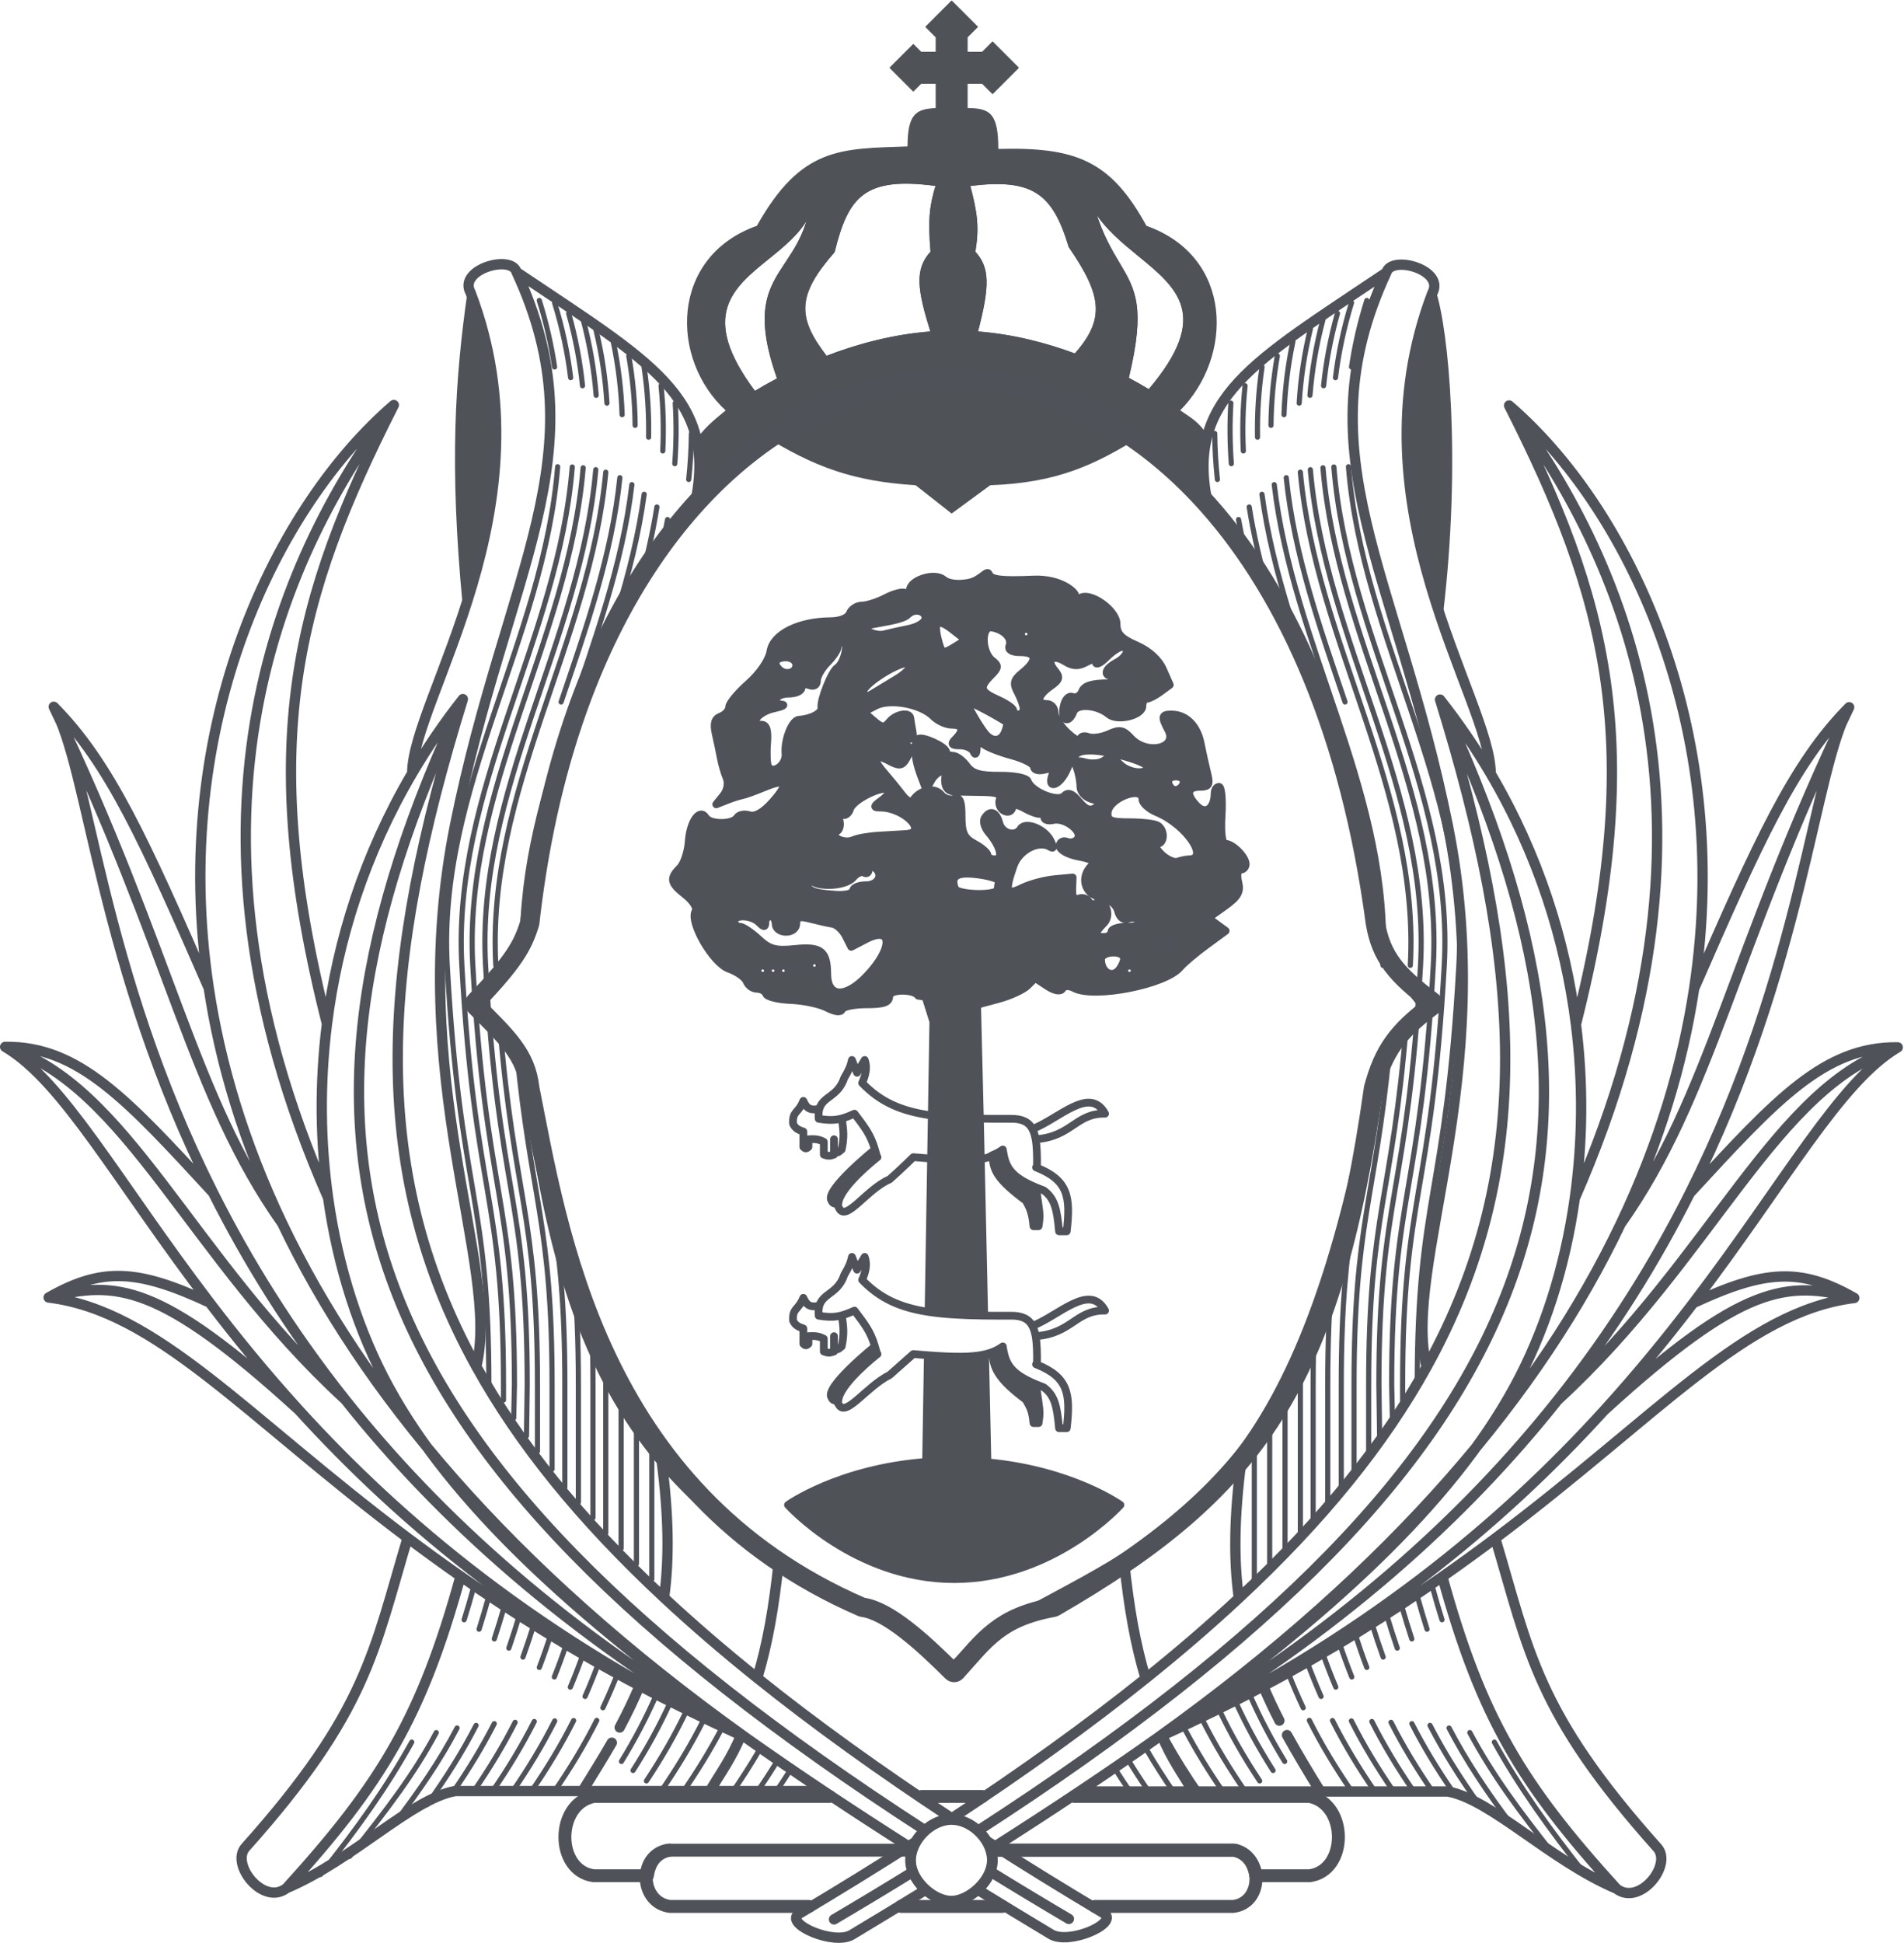 <svg width="1476" height="1506" viewBox="0 0 1476 1506" fill="none" xmlns="http://www.w3.org/2000/svg">
<path d="M643 1392.52H460.215C430.483 1398.47 430.483 1450.01 460.215 1453.97H501.843C503.578 1442.87 509.129 1436.01 519.227 1434.15M769.444 1434.15L957.454 1434.15C966.972 1436.62 971.743 1443.76 973.614 1453.97H1015.24C1044.97 1450.01 1044.97 1398.47 1015.24 1392.52H833M761.5 1392.52H714.5" stroke="#4F5259" stroke-width="10" stroke-linecap="round" stroke-linejoin="round"/>
<path d="M627.001 1477.76H519.389C495.996 1474.95 494.314 1438.37 517.706 1434.15H705.32M698.501 1477.76H777.001M771.428 1434.15H956.069C979.464 1438.37 979.464 1474.95 956.069 1477.76H848.828" stroke="#4F5259" stroke-width="10" stroke-linecap="round" stroke-linejoin="round"/>
<path fill-rule="evenodd" clip-rule="evenodd" d="M769.445 72.36L789.268 52.538L769.445 32.716L761.516 40.645H749.623V28.751L757.552 20.822L737.73 1L717.907 20.822L725.836 28.751V40.645H713.943L707.996 34.698L690.156 52.538L707.996 70.378L713.943 64.431H725.836V84.254C710.463 84.935 704.032 88.218 704.032 113.987C651.741 115.851 621.551 113.98 587.08 175.436C519.685 199.223 519.685 278.512 563.293 318.157C551.771 327.567 545.832 332.815 539.507 341.943C540.735 357.72 541.957 366.355 539.507 383.57L591.045 336.478C631.703 361.858 661.88 372.618 709.978 375.641L737.73 397.446L767.463 375.641C818.831 373.771 848.131 360.468 885.4 336.934L933.971 379.606C930.811 358.126 932.886 349.967 935.953 337.979C928.199 326.4 923.008 324.463 914.148 318.157C955.775 276.53 955.775 199.223 888.379 175.436C860.593 124.609 833.707 114.339 773.41 115.969C773.41 88.218 767.463 84.254 749.623 84.254V64.431H761.516L769.445 72.36ZM585.098 303.632C590.254 300.517 596.234 297.091 602.938 293.552C584.395 241.117 595.943 223.72 609.197 203.754C615.777 193.839 622.779 183.292 626.725 167.507C619.973 180.703 607.687 190.632 595.593 200.406C567.719 222.934 540.861 244.641 585.098 303.632ZM874.504 293.127C880.481 296.317 885.879 299.423 890.63 302.299C939.622 244.686 913.041 222.934 882.822 198.204C870.413 188.049 857.39 177.392 848.735 163.543C854.597 182.434 861.53 194.046 867.494 204.034C879.677 224.44 887.812 238.067 874.504 293.127ZM646.547 195.258C617.166 228.622 617.282 246.293 640.601 276.384C664.244 267.264 691.979 259.642 721.872 257.387C711.431 224.006 709.463 208.682 721.872 195.258C719.733 169.916 721.114 159.358 725.836 143.721C669.564 135.961 657.092 152.63 646.547 195.258ZM828.912 191.294C854.939 229.027 857.325 247.559 833.374 274.548C811.094 266.253 785.325 259.489 757.53 257.387C767.101 221.037 766.693 207.409 755.57 195.258C758.961 175.248 756.823 163.934 751.605 143.721C800.221 137.631 816.335 149.143 828.912 191.294Z" fill="#4F5257"/>
<path d="M363.088 224.992C353.177 293.552 348.83 360.741 359.124 468.806C382.965 377.644 394.843 326.262 363.088 224.992Z" fill="#4F5257"/>
<path d="M1112.37 224.992C1122.66 255.446 1132.19 357.801 1118.32 474.753C1089.86 378.89 1076.32 324.988 1112.37 224.992Z" fill="#4F5257"/>
<path fill-rule="evenodd" clip-rule="evenodd" d="M602.938 293.552C596.234 297.091 590.254 300.517 585.098 303.632C540.861 244.641 567.719 222.934 595.593 200.406C607.687 190.632 619.973 180.703 626.725 167.507C622.779 183.292 615.777 193.839 609.197 203.754C595.943 223.72 584.395 241.117 602.938 293.552ZM882.822 198.204C870.413 188.049 857.39 177.392 848.735 163.543C854.597 182.434 861.53 194.046 867.494 204.034C879.677 224.44 887.812 238.067 874.504 293.127C880.481 296.317 885.879 299.423 890.63 302.299C939.622 244.686 913.041 222.934 882.822 198.204ZM640.601 276.384C617.282 246.293 617.166 228.622 646.547 195.258C657.092 152.63 669.564 135.961 725.836 143.721C721.114 159.358 719.733 169.916 721.872 195.258C709.463 208.682 711.431 224.006 721.872 257.387C691.979 259.642 664.244 267.264 640.601 276.384ZM833.374 274.548C857.325 247.559 854.939 229.027 828.912 191.294C816.335 149.143 800.221 137.631 751.605 143.721C756.823 163.934 758.961 175.248 755.57 195.258C766.693 207.409 767.101 221.037 757.53 257.387C785.325 259.489 811.094 266.253 833.374 274.548Z" stroke="#4F5259" stroke-linecap="round" stroke-linejoin="round"/>
<path fill-rule="evenodd" clip-rule="evenodd" d="M769.445 72.36L789.268 52.538L769.445 32.716L761.516 40.645H749.623V28.751L757.552 20.822L737.73 1L717.907 20.822L725.836 28.751V40.645H713.943L707.996 34.698L690.156 52.538L707.996 70.378L713.943 64.431H725.836V84.254C710.463 84.935 704.032 88.218 704.032 113.987C651.741 115.851 621.551 113.98 587.08 175.436C519.685 199.223 519.685 278.512 563.293 318.157C551.771 327.567 545.832 332.815 539.507 341.943C540.735 357.72 541.957 366.355 539.507 383.57L591.045 336.478C631.703 361.858 661.88 372.618 709.978 375.641L737.73 397.446L767.463 375.641C818.831 373.771 848.131 360.468 885.4 336.934L933.971 379.606C930.811 358.126 932.886 349.967 935.953 337.979C928.199 326.4 923.008 324.463 914.148 318.157C955.775 276.53 955.775 199.223 888.379 175.436C860.593 124.609 833.707 114.339 773.41 115.969C773.41 88.218 767.463 84.254 749.623 84.254V64.431H761.516L769.445 72.36ZM585.098 303.632C590.254 300.517 596.234 297.091 602.938 293.552C584.395 241.117 595.943 223.72 609.197 203.754C615.777 193.839 622.779 183.292 626.725 167.507C619.973 180.703 607.687 190.632 595.593 200.406C567.719 222.934 540.861 244.641 585.098 303.632ZM874.504 293.127C880.481 296.317 885.879 299.423 890.63 302.299C939.622 244.686 913.041 222.934 882.822 198.204C870.413 188.049 857.39 177.392 848.735 163.543C854.597 182.434 861.53 194.046 867.494 204.034C879.677 224.44 887.812 238.067 874.504 293.127ZM646.547 195.258C617.166 228.622 617.282 246.293 640.601 276.384C664.244 267.264 691.979 259.642 721.872 257.387C711.431 224.006 709.463 208.682 721.872 195.258C719.733 169.916 721.114 159.358 725.836 143.721C669.564 135.961 657.092 152.63 646.547 195.258ZM828.912 191.294C854.939 229.027 857.325 247.559 833.374 274.548C811.094 266.253 785.325 259.489 757.53 257.387C767.101 221.037 766.693 207.409 755.57 195.258C758.961 175.248 756.823 163.934 751.605 143.721C800.221 137.631 816.335 149.143 828.912 191.294Z" stroke="#4F5259" stroke-linecap="round" stroke-linejoin="round"/>
<path d="M363.088 224.992C353.177 293.552 348.83 360.741 359.124 468.806C382.965 377.644 394.843 326.262 363.088 224.992Z" stroke="#4F5259" stroke-linecap="round" stroke-linejoin="round"/>
<path d="M1112.37 224.992C1122.66 255.446 1132.19 357.801 1118.32 474.753C1089.86 378.89 1076.32 324.988 1112.37 224.992Z" stroke="#4F5259" stroke-linecap="round" stroke-linejoin="round"/>
<path d="M739.711 1224.04C817.018 1224.04 868.556 1166.55 868.556 1166.55C868.556 1166.55 830.946 1139.53 765.48 1133.53L763.642 1049.76C753.261 1052.23 739.484 1052.02 719.268 1050.51L717.906 1133.2C649.996 1138.43 610.866 1166.55 610.866 1166.55C610.866 1166.55 662.404 1224.04 739.711 1224.04Z" fill="#4F5257"/>
<path fill-rule="evenodd" clip-rule="evenodd" d="M719.821 1016.94C731.938 1018.8 746.062 1019.58 762.985 1019.81L760.314 898.06L759.636 867.123L757.46 778.817L774.08 774.33C783.221 771.863 793.334 767.203 796.555 763.975L802.41 758.106L811.761 764.248C817.548 768.049 822.047 768.873 823.566 766.41C825.06 763.986 828.665 763.818 832.784 765.979C848.227 774.084 903.573 763.203 914.678 749.878C917.405 746.607 926.5 738.892 934.89 732.734L950.144 721.539L943.358 716.564L936.571 711.59L949.436 702.407C959.652 695.115 961.81 691.259 959.913 683.684C958.568 678.314 959.308 674.144 961.605 674.144C963.849 674.144 965.685 672.208 965.685 669.843C965.685 664.291 955.5 654.074 949.964 654.074C947.285 654.074 946.179 645.814 947.006 631.997C947.734 619.855 946.828 609.92 944.994 609.92C943.16 609.92 941.631 612.178 941.598 614.938C941.454 626.714 934.731 631.646 928.008 624.907C919.194 616.072 920.045 609.92 930.08 609.92C937.187 609.92 938.107 608.258 935.893 599.417C934.447 593.64 932.146 583.254 930.78 576.337C928.075 562.636 919.616 554.053 908.624 553.852C900.537 553.705 900.104 555.434 905.631 565.787C913.352 580.248 888.907 585.605 876.57 572.155C870.695 565.75 867.915 565.239 859.599 569.037C854.13 571.535 846.93 572.531 843.601 571.25C840.271 569.97 837.547 570.835 837.547 573.173C837.547 575.512 833.042 573.24 827.536 568.125C822.03 563.01 817.525 555.871 817.525 552.261C817.525 548.651 814.822 545.697 811.518 545.697C802.856 545.697 804.134 539.091 814.158 532.053C821.448 526.935 821.986 524.995 817.592 519.687C810.56 511.194 815.976 506.67 825.808 512.825C831.556 516.423 835.897 516.618 841.643 513.535C847.041 510.639 849.56 510.61 849.56 513.444C849.56 515.729 853.163 513.986 857.568 509.571C861.973 505.156 867.379 501.543 869.581 501.543C876.467 501.543 873.958 509.089 865.577 513.585C854.224 519.675 855.59 526.277 867.579 523.261C873.747 521.709 877.59 522.45 877.59 525.192C877.59 527.793 870.055 529.641 859.445 529.641C846.712 529.641 840.586 531.506 838.906 535.892C837.59 539.331 834.228 541.265 831.436 540.191C828.429 539.034 825.6 542.214 824.499 547.988C822.476 558.595 828.356 561.482 832.094 551.717C834.632 545.087 850.568 546.235 859.535 553.695C866.315 559.335 885.599 554.581 885.599 547.268C885.599 544.196 887.056 541.683 888.838 541.683C890.619 541.683 895.397 539.249 899.455 536.275L906.833 530.867L901.53 518.858C898.204 511.326 890.515 504.369 880.902 500.194C869.049 495.047 865.577 491.286 865.577 483.595C865.577 473.176 845.239 458.645 837.429 463.483C835.291 464.808 833.542 463.986 833.542 461.657C833.542 458.921 822.083 448.321 801.157 449.226C776.368 450.299 768.275 449.332 766.655 445.101C765.147 441.161 760.637 449.906 750.945 451.729C742.384 453.339 735.098 452.412 731.269 449.226C724.429 443.536 705.403 449.651 705.403 457.54C705.403 459.926 703.789 460.877 701.816 459.655C699.843 458.432 693.085 460.121 686.8 463.407C680.514 466.693 672.161 469.393 668.238 469.407C664.314 469.42 660.067 472.141 658.799 475.452C657.435 479.016 651.358 481.498 643.909 481.534C619.361 481.652 599.491 491.516 597.286 504.678C596.094 511.793 589.207 521.999 580.268 529.895C572.009 537.191 565.251 545.344 565.251 548.013C565.251 550.682 562.343 553.985 558.788 555.352C554.062 557.17 553 560.794 554.838 568.827C556.22 574.871 558.015 583.428 558.827 587.844C559.639 592.259 561.618 599.056 563.225 602.947C564.933 607.083 563.881 612.816 560.694 616.744L555.241 623.465L563.249 620.319C567.654 618.589 573.06 616.853 575.262 616.463C577.465 616.073 585.181 613.295 592.409 610.29C610.086 602.941 612.23 606.692 598.916 621.672C591.692 629.798 585.46 633.331 580.902 631.881C577.07 630.661 572.775 631.544 571.359 633.841C568.011 639.271 550.465 639.248 547.112 633.809C542.475 626.289 534.932 636.846 533.894 652.309C533.351 660.389 530.273 669.64 527.055 672.866C518.929 681.011 519.654 684.381 531.55 693.761C537.241 698.248 540.686 703.883 539.206 706.283C534.125 714.524 552.719 746.631 565.072 750.948C571.425 753.168 577.611 757.567 578.82 760.725C580.029 763.882 583.627 766.465 586.816 766.465C590.005 766.465 593.215 768.267 593.949 770.47C594.683 772.672 603.335 774.79 613.176 775.176C623.017 775.562 635.63 778.253 641.206 781.157C647.381 784.372 651.867 784.886 652.68 782.471C653.414 780.291 661.973 778.507 671.7 778.507C685.281 778.507 689.386 777.009 689.386 772.051C689.386 766.764 708.591 766.557 711.808 771.809L717.119 772.624L717.907 774.069L723.527 791.909L722.328 864.672L721.778 898.06L719.821 1016.94ZM671.327 728.015C692.207 717.156 692.511 735.16 671.813 756.775C655.145 774.181 641.382 773.272 641.273 754.758C641.169 737.276 636.261 733.5 616.343 735.58C601.265 737.155 596.519 735.87 587.928 727.885C582.255 722.612 575.733 718.298 573.435 718.298C571.136 718.298 569.256 716.492 569.256 714.284C569.256 708.694 582.658 709.254 588.477 715.087C592.214 718.833 593.282 718.833 593.282 715.087C593.282 712.438 595.084 710.27 597.286 710.27C599.489 710.27 601.291 712.98 601.291 716.291C601.291 719.636 604.85 722.312 609.299 722.312C613.988 722.312 617.308 719.636 617.308 715.856C617.308 710.796 619.689 710.018 628.32 712.259C634.376 713.832 642.035 715.544 645.338 716.063C648.642 716.582 653.269 720.822 655.62 725.484L659.896 733.96L671.327 728.015ZM853.564 743.586C853.564 738.039 867.815 736.27 870.992 741.423C872.028 743.103 870.63 747.556 867.886 751.318C862.495 758.708 853.564 753.887 853.564 743.586ZM591.28 750.41C592.381 750.41 593.282 751.313 593.282 752.417C593.282 753.521 592.381 754.424 591.28 754.424C590.178 754.424 589.278 753.521 589.278 752.417C589.278 751.313 590.178 750.41 591.28 750.41ZM599.288 750.41C600.39 750.41 601.291 751.313 601.291 752.417C601.291 753.521 600.39 754.424 599.288 754.424C598.187 754.424 597.286 753.521 597.286 752.417C597.286 751.313 598.187 750.41 599.288 750.41ZM607.297 750.41C608.398 750.41 609.299 751.313 609.299 752.417C609.299 753.521 608.398 754.424 607.297 754.424C606.196 754.424 605.295 753.521 605.295 752.417C605.295 751.313 606.196 750.41 607.297 750.41ZM619.102 748.878C622.52 750.193 625.317 751.979 625.317 752.846C625.317 756.097 617.686 754.27 615.334 750.456C613.931 748.181 615.539 747.508 619.102 748.878ZM875.588 750.41C876.689 750.41 877.59 751.313 877.59 752.417C877.59 753.521 876.689 754.424 875.588 754.424C874.487 754.424 873.586 753.521 873.586 752.417C873.586 751.313 874.487 750.41 875.588 750.41ZM631.323 746.396C632.424 746.396 633.325 747.299 633.325 748.403C633.325 749.507 632.424 750.41 631.323 750.41C630.222 750.41 629.321 749.507 629.321 748.403C629.321 747.299 630.222 746.396 631.323 746.396ZM900.615 726.608C905.57 726.453 909.625 728.132 909.625 730.34C909.625 732.548 909.174 734.227 908.624 734.072C908.073 733.917 904.019 732.237 899.614 730.34L891.605 726.89L900.615 726.608ZM873.822 718.298C867.085 718.298 861.573 720.104 861.573 722.312C861.573 724.52 858.869 726.326 855.565 726.326C847.927 726.326 847.965 723.336 855.704 715.579C862.075 709.192 856.559 695.899 849.382 700.345C847.581 701.46 845.025 700.616 843.701 698.469C842.377 696.322 838.948 695.467 836.08 696.57C832.685 697.876 830.984 695.368 831.203 689.378L831.54 680.18L817.524 681.494C809.816 682.217 798.554 685.236 792.497 688.204C779.845 694.403 778.678 691.442 785.753 671.098C790.023 658.821 805.242 650.953 814.104 656.443C817.015 658.246 816.997 656.572 814.047 651.046C809.326 642.205 794.788 636.694 791.264 642.41C787.218 648.973 776.776 646.215 774.637 638.019C772.343 629.225 767.421 627.59 763.31 634.258C761.863 636.605 763.285 641.572 766.47 645.296C775.711 656.103 778.057 666.117 771.349 666.117C768.115 666.117 765.469 664.616 765.469 662.781C765.469 660.946 760.964 657.028 755.458 654.075C747.381 649.742 745.447 645.65 745.447 632.897C745.447 620.855 744.086 617.614 739.733 619.288C736.59 620.497 731.954 618.991 729.429 615.942C724.679 610.204 713.711 612.138 708.331 619.663C706.308 622.492 703.16 621.214 699.16 615.942C695.809 611.527 689.403 603.682 684.924 598.51C675.194 587.275 677.304 583.369 689.552 589.94C696.595 593.718 699.118 593.579 701.847 589.262C706.437 582.001 706.273 577.809 701.399 577.809C699.197 577.809 697.395 576.06 697.395 573.921C697.395 571.783 699.959 571.019 703.092 572.225C706.975 573.718 708.348 572.079 707.403 567.081C706.64 563.047 705.878 558.392 705.71 556.736C705.189 551.618 694.627 553.416 689.609 559.477C685.5 564.44 683.784 564.318 677.106 558.586L669.365 551.942L678.642 547.07C689.776 541.222 713.919 545.632 723.534 555.27C727.091 558.836 733.477 561.753 737.724 561.753C746.537 561.753 747.635 565.982 740.642 572.992C736.904 576.739 737.72 577.809 744.312 577.809C748.974 577.809 753.697 580.067 754.808 582.827C755.944 585.65 756.966 584.557 757.144 580.328C757.376 574.811 758.791 573.906 762.465 576.925C765.218 579.187 775.129 583.091 784.489 585.599C793.849 588.108 801.508 592.108 801.508 594.488C801.508 596.894 805.204 597.846 809.832 596.633C815.838 595.059 817.56 596.011 816.014 600.05C811.1 612.886 821.783 609.054 827.21 596.034C832.167 584.142 835.138 581.823 845.414 581.823C859.545 581.823 889.603 590.479 889.603 594.548C889.603 600.759 875.164 599.461 868.358 592.639C863.163 587.432 859.6 586.495 856.091 589.415C853.371 591.677 846.88 592.411 841.668 591.045C833.837 588.992 832.656 589.775 834.869 595.555C836.342 599.402 837.547 605.804 837.547 609.781C837.547 613.871 841.461 618.088 846.556 619.488C854.085 621.556 854.578 622.619 849.56 625.954C845.107 628.912 841.699 627.708 836.386 621.297C831.138 614.966 828.029 613.842 824.778 617.101C819.828 622.063 799.426 613.696 796.733 605.599C795.886 603.051 786.515 601.177 775.063 601.266C759.564 601.386 753.585 599.615 749.282 593.63C746.2 589.344 741.374 585.837 738.556 585.837C735.739 585.837 733.419 584.482 733.402 582.827C733.36 578.769 714.38 570.149 711.607 572.928C708.132 576.412 709.03 588.333 713.694 600.628L717.98 611.928L721.901 604.904C725.768 597.978 733.882 595.033 732.96 600.89C731.643 609.25 734.11 613.456 740.441 613.642C744.295 613.755 754.127 613.926 762.29 614.02C773.15 614.146 776.568 615.664 775.031 619.679C773.876 622.696 775.2 626.571 777.973 628.289C780.834 630.061 783.69 629.382 784.576 626.72C785.758 623.163 788.24 623.198 794.823 626.862C799.601 629.521 804.861 631.313 806.513 630.844C808.165 630.375 809.516 631.628 809.516 633.629C809.516 635.629 812.67 636.538 816.524 635.647C825.444 633.586 839.248 644.053 835.54 650.067C833.996 652.573 830.211 653.652 827.131 652.467C824.027 651.273 821.529 652.742 821.529 655.761C821.529 658.847 827.833 662.395 836.066 663.943C846.874 665.975 849.442 667.84 846.077 671.213C837.11 680.202 840.796 693.059 853.044 695.515C860.093 696.928 865.368 701.008 866.688 706.068C868.064 711.341 870.995 713.488 874.812 712.02C878.097 710.757 881.974 711.652 883.428 714.011C885.083 716.694 881.49 718.298 873.822 718.298ZM671.366 686.186C665.86 686.186 661.356 688.049 661.356 690.326C661.356 692.603 655.358 694.061 648.027 693.566C629.137 692.291 625.274 690.441 625.633 682.841C625.83 678.67 626.709 678.04 627.969 681.169C630.785 688.164 655.317 687.459 661.319 680.21C664.041 676.922 667.865 675.223 669.818 676.433C671.771 677.642 673.369 676.613 673.369 674.144C673.369 671.676 675.171 670.773 677.373 672.138C685.326 677.064 681.426 686.186 671.366 686.186ZM774.478 683.176C773.928 684.832 773.477 687.638 773.477 689.413C773.477 694.489 742.158 693.869 740.29 688.757C736.647 678.786 741.885 675.671 758.547 677.9C767.86 679.146 775.029 681.52 774.478 683.176ZM896.823 629.663C919.76 639.187 938.017 666.117 921.537 666.117C919.75 666.117 915.889 666.915 912.955 667.891C910.022 668.867 904.154 666.157 899.914 661.87C895.675 657.582 894.323 654.075 896.911 654.075C902.728 654.075 903.136 643.448 897.454 639.928C895.165 638.51 885.378 637.35 875.704 637.35C860.924 637.35 858.207 636.138 858.687 629.761C859.52 618.666 885.599 608.717 885.599 619.494C885.599 622.524 890.65 627.1 896.823 629.663ZM702.4 646.493C698.546 646.739 689.086 647.291 681.377 647.719C673.669 648.147 664.659 649.733 661.356 651.244C654.015 654.6 642.425 648.325 648.74 644.413C651.082 642.962 651.869 638.828 650.489 635.225C648.889 631.044 649.572 629.659 652.378 631.398C654.796 632.896 657.801 630.88 659.055 626.919C661.366 619.619 684.964 608.164 689.116 612.326C690.359 613.572 687.881 617.153 683.609 620.284C677.059 625.085 676.874 625.977 682.426 625.977C701.001 625.977 719.89 645.378 702.4 646.493ZM911.627 601.893C914.93 601.893 917.633 603.593 917.633 605.67C917.633 610.732 911.38 614.357 908.181 611.15C903.671 606.629 905.434 601.893 911.627 601.893ZM619.31 557.931C613.975 558.314 607.928 573.691 608.933 584.32C609.733 592.789 599.368 600.49 595.535 594.273C594.432 592.482 594.046 584.433 594.678 576.385C595.496 565.965 594.212 561.753 590.217 561.753C580.166 561.753 587.62 551.787 599.619 549.183C606.044 547.788 609.049 546.433 606.296 546.172C596.825 545.274 601.301 537.669 611.301 537.669C616.807 537.669 621.312 535.67 621.312 533.226C621.312 530.782 624.015 529.822 627.319 531.093C630.978 532.5 633.325 531.099 633.325 527.509C633.325 524.266 636.929 518.001 641.334 513.586C645.739 509.17 649.343 503.751 649.343 501.544C649.343 499.336 651.266 497.53 653.617 497.53C658.277 497.53 654.518 514.13 649.053 517.681C644.67 520.53 635.869 542.583 636.793 548.404C637.478 552.718 629.217 557.219 619.31 557.931ZM780.579 559.897C781.181 560.286 780.538 563.572 779.149 567.2C776.17 574.983 769.086 575.535 763.466 568.421C758.317 561.902 749.451 546.378 749.451 543.88C749.451 542.43 769.525 552.759 780.579 559.897ZM788.961 536.671C791.457 541.345 793.499 547.095 793.499 549.447C793.499 551.8 791.697 553.725 789.495 553.725C787.292 553.725 785.49 552.36 785.49 550.691C785.49 549.022 780.084 545.258 773.477 542.327C759.69 536.209 758.777 532.909 768.245 523.418C774.111 517.538 774.243 516.009 769.223 512.092C760.719 505.456 760.454 485.025 768.89 486.412C778.324 487.962 784.804 494.651 782.558 500.519C781.314 503.767 784.339 505.558 791.068 505.558C803.726 505.558 804.491 511.884 792.966 521.239C785.838 527.024 785.175 529.58 788.961 536.671ZM702.4 514.016C709.736 512.965 705.438 520.094 694.913 526.435C688.57 530.256 680.226 535.314 676.372 537.674C670.898 541.027 669.364 540.635 669.364 535.885C669.364 530.772 692.541 515.429 702.4 514.016ZM609.299 509.572C613.748 509.572 617.308 512.248 617.308 515.593C617.308 521.704 608.837 523.826 603.96 518.938C598.883 513.849 601.322 509.572 609.299 509.572ZM748.688 496.076L741.115 500.817C730.744 507.309 729.942 506.997 727.023 495.336C723.513 481.318 727.197 479.131 738.848 488.318L748.688 496.076ZM717.416 479.148C717.416 482.366 711.748 485.994 704.402 487.476C697.245 488.92 688.685 490.828 685.382 491.717C682.078 492.605 676.672 491.595 673.369 489.472C670.065 487.348 668.263 485.433 669.364 485.215C670.466 484.997 674.97 484.189 679.375 483.419C695.797 480.547 701.24 478.957 703.953 476.238C708.813 471.366 717.416 473.225 717.416 479.148ZM795.501 489.502C796.602 489.502 797.503 490.405 797.503 491.509C797.503 492.613 796.602 493.516 795.501 493.516C794.4 493.516 793.499 492.613 793.499 491.509C793.499 490.405 794.4 489.502 795.501 489.502Z" fill="#4F5257"/>
<path d="M777.374 891.021C774.945 892.782 772.334 894.206 769.445 895.336C769.757 907.162 773.084 914.123 795.213 930.666C798.828 936.886 800.26 941.062 801.16 950.488H805.125C806.094 944.546 806.145 941.088 805.125 934.63L803.143 920.387C782.969 911.912 779.374 904.429 777.374 891.021Z" fill="#4F5257"/>
<path d="M769.444 1047.97C769.757 1059.79 773.083 1068.39 795.213 1084.93C798.827 1091.15 800.26 1093.69 801.16 1103.12H805.124C806.094 1097.18 806.144 1093.72 805.124 1087.26L803.143 1073.39V1073.02C782.969 1064.54 779.374 1057.06 777.373 1043.65C774.944 1045.41 772.333 1046.84 769.444 1047.97Z" fill="#4F5257"/>
<path d="M678.262 1043.65C678.262 1043.65 638.841 1075.37 644.564 1083.3C645.733 1085.78 646.93 1085.7 649.854 1085.78C649.896 1084.99 650.044 1084.16 650.287 1083.3C653.831 1070.71 677.43 1051.82 680.014 1049.78L678.262 1043.65Z" fill="#4F5257"/>
<path d="M678.262 891.021C678.262 891.021 638.841 922.737 644.564 930.666C645.734 933.15 646.931 933.067 649.854 933.15C649.896 932.357 650.045 931.526 650.287 930.666C653.832 918.082 677.43 899.188 680.015 897.148L678.262 891.021Z" fill="#4F5257"/>
<path d="M680.244 1049.6C680.244 1049.6 680.165 1049.66 680.014 1049.78M678.262 1043.65C678.262 1043.65 638.841 1075.37 644.564 1083.3C645.733 1085.78 646.93 1085.7 649.854 1085.78M678.262 1043.65L680.014 1049.78M678.262 1043.65C674.798 1031.79 670.123 1026.17 662.404 1015.9C652.045 1020.54 646.546 1021.85 634.653 1019.87C633.039 1001.25 648.528 1005.99 654.475 988.15C657.993 982.198 659.383 979.123 660.422 974.275L664.386 984.186L670.333 974.275C672.682 980.552 670.618 986.882 668.351 992.115C682.009 1006.37 697.517 1013.5 719.821 1016.94M649.854 1085.78C649.788 1087.04 644.839 1080.28 650.51 1089.24C656.182 1098.21 671.817 1074.75 689.685 1065.82C700.517 1056.27 707.995 1049.6 707.995 1049.6C711.963 1049.94 715.715 1050.24 719.268 1050.51M649.854 1085.78C649.896 1084.99 650.044 1084.16 650.287 1083.3C653.831 1070.71 677.43 1051.82 680.014 1049.78M803.142 1057.53C803.386 1057.62 803.627 1057.72 803.867 1057.82M803.867 1057.82C827.756 1067.51 830.142 1080.1 826.929 1107.08C825.607 1107.08 822.568 1107.08 820.982 1107.08C819.403 1089.72 817.544 1081.57 809.089 1075.37C806.961 1074.57 804.983 1073.79 803.143 1073.02M803.867 1057.82C804.021 1048.71 803.837 1041.4 802.824 1035.72M802.824 1035.72C830.893 1033.74 833.915 1015.44 856.662 1015.9C844.769 994.097 820.982 1019.87 800.31 1027.79M802.824 1035.72C802.265 1032.59 801.455 1029.96 800.31 1027.79M800.31 1027.79C797.352 1022.2 792.162 1019.72 783.32 1019.87C776.117 1019.9 769.353 1019.89 762.985 1019.81M635.2 1012.11C627.412 1013.77 625.103 1011.23 622.76 1005.99C618.795 1015.9 614.111 1013.77 614.831 1023.83C616.55 1027.24 618.516 1028.35 622.76 1029.78L622.759 1041.67C624.17 1043.1 625.019 1043.31 626.724 1041.67V1035.72C632.279 1035.41 634.899 1035.8 638.617 1037.71V1047.62C641.573 1048.75 643.296 1048.87 646.546 1047.62V1045.63M646.546 1045.63V1035.72M646.546 1045.63C649.812 1046.47 649.555 1045.89 652.493 1043.65C654.454 1034.36 654.059 1028.93 652.493 1019.64M769.444 1047.97C769.757 1059.79 773.083 1068.39 795.213 1084.93C798.827 1091.15 800.26 1093.69 801.16 1103.12H805.124C806.094 1097.18 806.144 1093.72 805.124 1087.26L803.143 1073.39V1073.02M769.444 1047.97C772.333 1046.84 774.944 1045.41 777.373 1043.65C779.374 1057.06 782.969 1064.54 803.143 1073.02M769.444 1047.97C767.628 1048.68 765.702 1049.27 763.642 1049.76M769.445 895.336C772.334 894.206 774.945 892.782 777.374 891.021C779.374 904.429 782.969 911.912 803.143 920.387M769.445 895.336C769.757 907.162 773.084 914.123 795.213 930.666C798.828 936.886 800.26 941.062 801.16 950.488H805.125C806.094 944.546 806.145 941.088 805.125 934.63L803.143 920.387M769.445 895.336C766.219 897.33 764.25 898.02 760.314 898.06M678.262 891.021C678.262 891.021 638.841 922.737 644.564 930.666C645.734 933.15 646.931 933.067 649.854 933.15M678.262 891.021L680.015 897.148M678.262 891.021C674.798 879.158 670.123 873.535 662.404 863.27C658.639 864.956 655.515 866.203 652.493 867.011M649.854 933.15C649.788 934.406 645.095 925.78 650.511 936.612C655.927 947.445 671.817 921.76 689.685 914.16C699.862 905.101 707.996 896.968 707.996 896.968C712.91 897.387 717.494 897.755 721.778 898.06M649.854 933.15C649.896 932.357 650.045 931.526 650.287 930.666C653.832 918.082 677.43 899.188 680.015 897.148M680.015 897.148C680.165 897.029 680.244 896.968 680.244 896.968M652.493 867.011C647.202 868.425 642.223 868.496 634.653 867.234C634.376 864.036 634.603 861.528 635.201 859.475M652.493 867.011C654.059 876.3 654.455 881.732 652.493 891.021C649.556 893.261 649.813 893.841 646.546 893.003M635.201 859.475C638.08 849.582 649.55 850.294 654.475 835.519C657.993 829.566 659.384 826.491 660.422 821.643L664.387 831.554L670.333 821.643C672.682 827.921 670.618 834.25 668.351 839.483C682.516 854.264 698.669 861.39 722.328 864.672M635.201 859.475C627.412 861.14 625.103 858.602 622.76 853.359C618.795 863.27 614.111 861.14 614.831 871.199C616.55 874.603 618.516 875.72 622.76 877.145L622.76 889.039C624.171 890.473 625.019 890.675 626.724 889.039V883.092C632.28 882.776 634.9 883.17 638.618 885.074V894.985C641.573 896.119 643.296 896.241 646.546 894.985V893.003M803.143 920.387C804.983 921.16 806.961 921.942 809.089 922.737C817.545 928.935 819.403 937.092 820.983 954.452H826.929C830.142 927.472 827.757 914.878 803.867 905.187M803.867 905.187C803.628 905.09 803.386 904.993 803.143 904.897M803.867 905.187C804.021 896.077 803.837 888.769 802.824 883.092M802.824 883.092C830.894 881.11 833.915 862.807 856.663 863.27C844.769 841.465 820.983 867.234 800.311 875.163M802.824 883.092C802.266 879.963 801.455 877.329 800.311 875.163M800.311 875.163C797.353 869.564 792.162 867.085 783.32 867.234C774.84 867.279 766.969 867.258 759.636 867.123M646.546 893.003V883.092M762.985 1019.81C746.062 1019.58 731.938 1018.8 719.821 1016.94M762.985 1019.81L760.314 898.06M763.642 1049.76L765.48 1133.53C830.946 1139.53 868.556 1166.55 868.556 1166.55C868.556 1166.55 817.018 1224.04 739.711 1224.04C662.404 1224.04 610.866 1166.55 610.866 1166.55C610.866 1166.55 649.996 1138.43 717.906 1133.2L719.268 1050.51M763.642 1049.76C753.261 1052.23 739.484 1052.02 719.268 1050.51M719.821 1016.94L721.778 898.06M721.778 898.06L722.328 864.672M722.328 864.672L723.527 791.909L717.907 774.069L717.119 772.624L711.808 771.809C708.591 766.557 689.386 766.764 689.386 772.051C689.386 777.009 685.281 778.507 671.7 778.507C661.973 778.507 653.414 780.291 652.68 782.471C651.867 784.886 647.381 784.372 641.206 781.157C635.63 778.253 623.017 775.562 613.176 775.176C603.335 774.79 594.683 772.672 593.949 770.47C593.215 768.267 590.005 766.465 586.816 766.465C583.627 766.465 580.029 763.882 578.82 760.725C577.611 757.567 571.425 753.168 565.072 750.948C552.719 746.631 534.125 714.524 539.206 706.283C540.686 703.883 537.241 698.248 531.55 693.761C519.654 684.381 518.929 681.011 527.055 672.866C530.273 669.64 533.351 660.389 533.894 652.309C534.932 636.846 542.475 626.289 547.112 633.809C550.465 639.248 568.011 639.271 571.359 633.841C572.775 631.544 577.07 630.661 580.902 631.881C585.46 633.331 591.692 629.798 598.916 621.672C612.23 606.692 610.086 602.941 592.409 610.29C585.181 613.295 577.465 616.073 575.262 616.463C573.06 616.853 567.654 618.589 563.249 620.319L555.241 623.465L560.694 616.744C563.881 612.816 564.933 607.083 563.225 602.947C561.618 599.056 559.639 592.259 558.827 587.844C558.015 583.428 556.22 574.871 554.838 568.827C553 560.794 554.062 557.17 558.788 555.352C562.343 553.985 565.251 550.682 565.251 548.013C565.251 545.344 572.009 537.191 580.268 529.895C589.207 521.999 596.094 511.793 597.286 504.678C599.491 491.516 619.361 481.652 643.909 481.534C651.358 481.498 657.435 479.016 658.799 475.452C660.067 472.141 664.314 469.42 668.238 469.407C672.161 469.393 680.514 466.693 686.8 463.407C693.085 460.121 699.843 458.432 701.816 459.655C703.789 460.877 705.403 459.926 705.403 457.54C705.403 449.651 724.429 443.536 731.269 449.226C735.098 452.412 742.384 453.339 750.945 451.729C760.637 449.906 765.147 441.161 766.655 445.101C768.275 449.332 776.368 450.299 801.157 449.226C822.083 448.321 833.542 458.921 833.542 461.657C833.542 463.986 835.291 464.808 837.429 463.483C845.239 458.645 865.577 473.176 865.577 483.595C865.577 491.286 869.049 495.047 880.902 500.194C890.515 504.369 898.204 511.326 901.53 518.858L906.833 530.867L899.455 536.275C895.397 539.249 890.619 541.683 888.838 541.683C887.056 541.683 885.599 544.196 885.599 547.268C885.599 554.581 866.315 559.335 859.535 553.695C850.568 546.235 834.632 545.087 832.094 551.717C828.356 561.482 822.476 558.595 824.499 547.988C825.6 542.214 828.429 539.034 831.436 540.191C834.228 541.265 837.59 539.331 838.906 535.892C840.586 531.506 846.712 529.641 859.445 529.641C870.055 529.641 877.59 527.793 877.59 525.192C877.59 522.45 873.747 521.709 867.579 523.261C855.59 526.277 854.224 519.675 865.577 513.585C873.958 509.089 876.467 501.543 869.581 501.543C867.379 501.543 861.973 505.156 857.568 509.571C853.163 513.986 849.56 515.729 849.56 513.444C849.56 510.61 847.041 510.639 841.643 513.535C835.897 516.618 831.556 516.423 825.808 512.825C815.976 506.67 810.56 511.194 817.592 519.687C821.986 524.995 821.448 526.935 814.158 532.053C804.134 539.091 802.856 545.697 811.518 545.697C814.822 545.697 817.525 548.651 817.525 552.261C817.525 555.871 822.03 563.01 827.536 568.125C833.042 573.24 837.547 575.512 837.547 573.173C837.547 570.835 840.271 569.97 843.601 571.25C846.93 572.531 854.13 571.535 859.599 569.037C867.915 565.239 870.695 565.75 876.57 572.155C888.907 585.605 913.352 580.248 905.631 565.787C900.104 555.434 900.537 553.705 908.624 553.852C919.616 554.053 928.075 562.636 930.78 576.337C932.146 583.254 934.447 593.64 935.893 599.417C938.107 608.258 937.187 609.92 930.08 609.92C920.045 609.92 919.194 616.072 928.008 624.907C934.731 631.646 941.454 626.714 941.598 614.938C941.631 612.178 943.16 609.92 944.994 609.92C946.828 609.92 947.734 619.855 947.006 631.997C946.179 645.814 947.285 654.074 949.964 654.074C955.5 654.074 965.685 664.291 965.685 669.843C965.685 672.208 963.849 674.144 961.605 674.144C959.308 674.144 958.568 678.314 959.913 683.684C961.81 691.259 959.652 695.115 949.436 702.407L936.571 711.59L943.358 716.564L950.144 721.539L934.89 732.734C926.5 738.892 917.405 746.607 914.678 749.878C903.573 763.203 848.227 774.084 832.784 765.979C828.665 763.818 825.06 763.986 823.566 766.41C822.047 768.873 817.548 768.049 811.761 764.248L802.41 758.106L796.555 763.975C793.334 767.203 783.221 771.863 774.08 774.33L757.46 778.817L759.636 867.123M760.314 898.06L759.636 867.123M671.813 756.775C692.511 735.16 692.207 717.156 671.327 728.015L659.896 733.96L655.62 725.484C653.269 720.822 648.642 716.582 645.338 716.063C642.035 715.544 634.376 713.832 628.32 712.259C619.689 710.018 617.308 710.796 617.308 715.856C617.308 719.636 613.988 722.312 609.299 722.312C604.85 722.312 601.291 719.636 601.291 716.291C601.291 712.98 599.489 710.27 597.286 710.27C595.084 710.27 593.282 712.438 593.282 715.087C593.282 718.833 592.214 718.833 588.477 715.087C582.658 709.254 569.256 708.694 569.256 714.284C569.256 716.492 571.136 718.298 573.435 718.298C575.733 718.298 582.255 722.612 587.928 727.885C596.519 735.87 601.265 737.155 616.343 735.58C636.261 733.5 641.169 737.276 641.273 754.758C641.382 773.272 655.145 774.181 671.813 756.775ZM870.992 741.423C867.815 736.27 853.564 738.039 853.564 743.586C853.564 753.887 862.495 758.708 867.886 751.318C870.63 747.556 872.028 743.103 870.992 741.423ZM593.282 752.417C593.282 751.313 592.381 750.41 591.28 750.41C590.178 750.41 589.278 751.313 589.278 752.417C589.278 753.521 590.178 754.424 591.28 754.424C592.381 754.424 593.282 753.521 593.282 752.417ZM601.291 752.417C601.291 751.313 600.39 750.41 599.288 750.41C598.187 750.41 597.286 751.313 597.286 752.417C597.286 753.521 598.187 754.424 599.288 754.424C600.39 754.424 601.291 753.521 601.291 752.417ZM609.299 752.417C609.299 751.313 608.398 750.41 607.297 750.41C606.196 750.41 605.295 751.313 605.295 752.417C605.295 753.521 606.196 754.424 607.297 754.424C608.398 754.424 609.299 753.521 609.299 752.417ZM625.317 752.846C625.317 751.979 622.52 750.193 619.102 748.878C615.539 747.508 613.931 748.181 615.334 750.456C617.686 754.27 625.317 756.097 625.317 752.846ZM877.59 752.417C877.59 751.313 876.689 750.41 875.588 750.41C874.487 750.41 873.586 751.313 873.586 752.417C873.586 753.521 874.487 754.424 875.588 754.424C876.689 754.424 877.59 753.521 877.59 752.417ZM633.325 748.403C633.325 747.299 632.424 746.396 631.323 746.396C630.222 746.396 629.321 747.299 629.321 748.403C629.321 749.507 630.222 750.41 631.323 750.41C632.424 750.41 633.325 749.507 633.325 748.403ZM909.625 730.34C909.625 728.132 905.57 726.453 900.615 726.608L891.605 726.89L899.614 730.34C904.019 732.237 908.073 733.917 908.624 734.072C909.174 734.227 909.625 732.548 909.625 730.34ZM861.573 722.312C861.573 720.104 867.085 718.298 873.822 718.298C881.49 718.298 885.083 716.694 883.428 714.011C881.974 711.652 878.097 710.757 874.812 712.02C870.995 713.488 868.064 711.341 866.688 706.068C865.368 701.008 860.093 696.928 853.044 695.515C840.796 693.059 837.11 680.202 846.077 671.213C849.442 667.84 846.874 665.975 836.066 663.943C827.833 662.395 821.529 658.847 821.529 655.761C821.529 652.742 824.027 651.273 827.131 652.467C830.211 653.652 833.996 652.573 835.54 650.067C839.248 644.053 825.444 633.586 816.524 635.647C812.67 636.538 809.516 635.629 809.516 633.629C809.516 631.628 808.165 630.375 806.513 630.844C804.861 631.313 799.601 629.521 794.823 626.862C788.24 623.198 785.758 623.163 784.576 626.72C783.69 629.382 780.834 630.061 777.973 628.289C775.2 626.571 773.876 622.696 775.031 619.679C776.568 615.664 773.15 614.146 762.29 614.02C754.127 613.926 744.295 613.755 740.441 613.642C734.11 613.456 731.643 609.25 732.96 600.89C733.882 595.033 725.768 597.978 721.901 604.904L717.98 611.928L713.694 600.628C709.03 588.333 708.132 576.412 711.607 572.928C714.38 570.149 733.36 578.769 733.402 582.827C733.419 584.482 735.739 585.837 738.556 585.837C741.374 585.837 746.2 589.344 749.282 593.63C753.585 599.615 759.564 601.386 775.063 601.266C786.515 601.177 795.886 603.051 796.733 605.599C799.426 613.696 819.828 622.063 824.778 617.101C828.029 613.842 831.138 614.966 836.386 621.297C841.699 627.708 845.107 628.912 849.56 625.954C854.578 622.619 854.085 621.556 846.556 619.488C841.461 618.088 837.547 613.871 837.547 609.781C837.547 605.804 836.342 599.402 834.869 595.555C832.656 589.775 833.837 588.992 841.668 591.045C846.88 592.411 853.371 591.677 856.091 589.415C859.6 586.495 863.163 587.432 868.358 592.639C875.164 599.461 889.603 600.759 889.603 594.548C889.603 590.479 859.545 581.823 845.414 581.823C835.138 581.823 832.167 584.142 827.21 596.034C821.783 609.054 811.1 612.886 816.014 600.05C817.56 596.011 815.838 595.059 809.832 596.633C805.204 597.846 801.508 596.894 801.508 594.488C801.508 592.108 793.849 588.108 784.489 585.599C775.129 583.091 765.218 579.187 762.465 576.925C758.791 573.906 757.376 574.811 757.144 580.328C756.966 584.557 755.944 585.65 754.808 582.827C753.697 580.067 748.974 577.809 744.312 577.809C737.72 577.809 736.904 576.739 740.642 572.992C747.635 565.982 746.537 561.753 737.724 561.753C733.477 561.753 727.091 558.836 723.534 555.27C713.919 545.632 689.776 541.222 678.642 547.07L669.365 551.942L677.106 558.586C683.784 564.318 685.5 564.44 689.609 559.477C694.627 553.416 705.189 551.618 705.71 556.736C705.878 558.392 706.64 563.047 707.403 567.081C708.348 572.079 706.975 573.718 703.092 572.225C699.959 571.019 697.395 571.783 697.395 573.921C697.395 576.06 699.197 577.809 701.399 577.809C706.273 577.809 706.437 582.001 701.847 589.262C699.118 593.579 696.595 593.718 689.552 589.94C677.304 583.369 675.194 587.275 684.924 598.51C689.403 603.682 695.809 611.527 699.16 615.942C703.16 621.214 706.308 622.492 708.331 619.663C713.711 612.138 724.679 610.204 729.429 615.942C731.954 618.991 736.59 620.497 739.733 619.288C744.086 617.614 745.447 620.855 745.447 632.897C745.447 645.65 747.381 649.742 755.458 654.075C760.964 657.028 765.469 660.946 765.469 662.781C765.469 664.616 768.115 666.117 771.349 666.117C778.057 666.117 775.711 656.103 766.47 645.296C763.285 641.572 761.863 636.605 763.31 634.258C767.421 627.59 772.343 629.225 774.637 638.019C776.776 646.215 787.218 648.973 791.264 642.41C794.788 636.694 809.326 642.205 814.047 651.046C816.997 656.572 817.015 658.246 814.104 656.443C805.242 650.953 790.023 658.821 785.753 671.098C778.678 691.442 779.845 694.403 792.497 688.204C798.554 685.236 809.816 682.217 817.524 681.494L831.54 680.18L831.203 689.378C830.984 695.368 832.685 697.876 836.08 696.57C838.948 695.467 842.377 696.322 843.701 698.469C845.025 700.616 847.581 701.46 849.382 700.345C856.559 695.899 862.075 709.192 855.704 715.579C847.965 723.336 847.927 726.326 855.565 726.326C858.869 726.326 861.573 724.52 861.573 722.312ZM661.356 690.326C661.356 688.049 665.86 686.186 671.366 686.186C681.426 686.186 685.326 677.064 677.373 672.138C675.171 670.773 673.369 671.676 673.369 674.144C673.369 676.613 671.771 677.642 669.818 676.433C667.865 675.223 664.041 676.922 661.319 680.21C655.317 687.459 630.785 688.164 627.969 681.169C626.709 678.04 625.83 678.67 625.633 682.841C625.274 690.441 629.137 692.291 648.027 693.566C655.358 694.061 661.356 692.603 661.356 690.326ZM773.477 689.413C773.477 687.638 773.928 684.832 774.478 683.176C775.029 681.52 767.86 679.146 758.547 677.9C741.885 675.671 736.647 678.786 740.29 688.757C742.158 693.869 773.477 694.489 773.477 689.413ZM921.537 666.117C938.017 666.117 919.76 639.187 896.823 629.663C890.65 627.1 885.599 622.524 885.599 619.494C885.599 608.717 859.52 618.666 858.687 629.761C858.207 636.138 860.924 637.35 875.704 637.35C885.378 637.35 895.165 638.51 897.454 639.928C903.136 643.448 902.728 654.075 896.911 654.075C894.323 654.075 895.675 657.582 899.914 661.87C904.154 666.157 910.022 668.867 912.955 667.891C915.889 666.915 919.75 666.117 921.537 666.117ZM681.377 647.719C689.086 647.291 698.546 646.739 702.4 646.493C719.89 645.378 701.001 625.977 682.426 625.977C676.874 625.977 677.059 625.085 683.609 620.284C687.881 617.153 690.359 613.572 689.116 612.326C684.964 608.164 661.366 619.619 659.055 626.919C657.801 630.88 654.796 632.896 652.378 631.398C649.572 629.659 648.889 631.044 650.489 635.225C651.869 638.828 651.082 642.962 648.74 644.413C642.425 648.325 654.015 654.6 661.356 651.244C664.659 649.733 673.669 648.147 681.377 647.719ZM917.633 605.67C917.633 603.593 914.93 601.893 911.627 601.893C905.434 601.893 903.671 606.629 908.181 611.15C911.38 614.357 917.633 610.732 917.633 605.67ZM608.933 584.32C607.928 573.691 613.975 558.314 619.31 557.931C629.217 557.219 637.478 552.718 636.793 548.404C635.869 542.583 644.67 520.53 649.053 517.681C654.518 514.13 658.277 497.53 653.617 497.53C651.266 497.53 649.343 499.336 649.343 501.544C649.343 503.751 645.739 509.17 641.334 513.586C636.929 518.001 633.325 524.266 633.325 527.509C633.325 531.099 630.978 532.5 627.319 531.093C624.015 529.822 621.312 530.782 621.312 533.226C621.312 535.67 616.807 537.669 611.301 537.669C601.301 537.669 596.825 545.274 606.296 546.172C609.049 546.433 606.044 547.788 599.619 549.183C587.62 551.787 580.166 561.753 590.217 561.753C594.212 561.753 595.496 565.965 594.678 576.385C594.046 584.433 594.432 592.482 595.535 594.273C599.368 600.49 609.733 592.789 608.933 584.32ZM779.149 567.2C780.538 563.572 781.181 560.286 780.579 559.897C769.525 552.759 749.451 542.43 749.451 543.88C749.451 546.378 758.317 561.902 763.466 568.421C769.086 575.535 776.17 574.983 779.149 567.2ZM793.499 549.447C793.499 547.095 791.457 541.345 788.961 536.671C785.175 529.58 785.838 527.024 792.966 521.239C804.491 511.884 803.726 505.558 791.068 505.558C784.339 505.558 781.314 503.767 782.558 500.519C784.804 494.651 778.324 487.962 768.89 486.412C760.454 485.025 760.719 505.456 769.223 512.092C774.243 516.009 774.111 517.538 768.245 523.418C758.777 532.909 759.69 536.209 773.477 542.327C780.084 545.258 785.49 549.022 785.49 550.691C785.49 552.36 787.292 553.725 789.495 553.725C791.697 553.725 793.499 551.8 793.499 549.447ZM694.913 526.435C705.438 520.094 709.736 512.965 702.4 514.016C692.541 515.429 669.364 530.772 669.364 535.885C669.364 540.635 670.898 541.027 676.372 537.674C680.226 535.314 688.57 530.256 694.913 526.435ZM617.308 515.593C617.308 512.248 613.748 509.572 609.299 509.572C601.322 509.572 598.883 513.849 603.96 518.938C608.837 523.826 617.308 521.704 617.308 515.593ZM741.115 500.817L748.688 496.076L738.848 488.318C727.197 479.131 723.513 481.318 727.023 495.336C729.942 506.997 730.744 507.309 741.115 500.817ZM704.402 487.476C711.748 485.994 717.416 482.366 717.416 479.148C717.416 473.225 708.813 471.366 703.953 476.238C701.24 478.957 695.797 480.547 679.375 483.419C674.97 484.189 670.466 484.997 669.364 485.215C668.263 485.433 670.065 487.348 673.369 489.472C676.672 491.595 682.078 492.605 685.382 491.717C688.685 490.828 697.245 488.92 704.402 487.476ZM797.503 491.509C797.503 490.405 796.602 489.502 795.501 489.502C794.4 489.502 793.499 490.405 793.499 491.509C793.499 492.613 794.4 493.516 795.501 493.516C796.602 493.516 797.503 492.613 797.503 491.509Z" stroke="#4F5259" stroke-width="6" stroke-linecap="round" stroke-linejoin="round"/>
<path d="M816.671 1245.9C774.238 1253.7 763.508 1271.1 741.126 1295.82C740.361 1296.67 739.041 1296.71 738.233 1295.9C714.904 1272.67 688.261 1248.46 668.635 1245.88C668.445 1245.85 668.258 1245.8 668.082 1245.72C462.174 1156.46 432.457 952.422 410.662 843.447C407.918 817.479 392.519 803.598 368.438 779.426C367.671 778.656 367.669 777.393 368.42 776.607C398.064 745.604 405.255 733.255 410.608 715.645C410.644 715.529 410.669 715.405 410.683 715.284C456.54 307.128 755.399 187.723 936.516 391.499C998.474 461.209 1046.65 568.739 1066.21 715.469C1070.63 741.671 1082.55 755.715 1110.18 776.402C1111.26 777.212 1111.25 778.846 1110.17 779.651C1083.56 799.378 1072.52 814.5 1064.8 843.447C1032.51 1072.38 973.721 1155.39 817.324 1245.66C817.125 1245.78 816.897 1245.86 816.671 1245.9Z" stroke="#4F5259" stroke-width="15" stroke-linecap="round" stroke-linejoin="round"/>
<path d="M1059.58 232.921C1054.07 250.524 1050.2 267.681 1047.72 284.459M1093.28 748.3C1100.81 612.748 1020.22 498.939 1008.03 366.006M1072.04 748.3C1072.3 743.65 1072.46 739.026 1072.51 734.425C1074.08 608.186 1002.33 499.972 987.807 375.694M996.152 1073.39V1200.25M1098.66 1073.39C1098.66 926.701 1121.03 926.701 1130.94 748.3C1138.55 611.309 1056.17 496.525 1045.33 361.766M1087.33 1085.28V1073.39C1087.33 926.701 1109.7 926.701 1119.62 748.3C1127.22 611.378 1044.92 496.641 1034.02 361.969M1079.41 1099.16L1078.84 1073.39C1078.84 926.701 1101.21 926.701 1111.12 748.3C1118.72 611.59 1036.68 496.996 1025.58 362.593M1069.49 1113.03L1068.93 1073.39C1068.93 926.701 1091.3 926.701 1101.21 748.3C1108.78 612.089 1027.37 497.833 1015.79 364.065M1061 1124.92V1073.39C1061 940.404 1079.39 927.981 1090.21 793.892M1049.67 1138.8V1073.39C1049.67 947.99 1066.02 929.791 1076.96 815.696M1039.76 1152.68V1073.39C1039.76 1010.85 1043.83 974.979 1049.26 940.577M1029.28 1164.57V1073.39C1029.28 1038.95 1030.52 1012.6 1032.53 990.133M1017.96 1176.46V1073.39C1017.96 1055.56 1018.29 1039.89 1018.89 1025.81M1008.05 1188.36V1073.39C1008.05 1064.25 1008.13 1055.69 1008.3 1047.62M984.259 1212.14V1105.1M972.366 1224.04V1120.96M943.749 371.677C942.498 359.939 941.768 348.055 941.666 335.997M1042.67 544.131C1023.51 487.483 1003.35 430.832 997.123 370.28M999.213 474.079C990.163 444.383 982.491 414.258 978.273 383.16M982.837 456.913C976.908 435.932 971.855 414.688 968.397 392.992M967.135 435.108C964.487 424.405 962.127 413.617 960.146 402.722M1035.27 292.74C1037.57 273.882 1041.6 254.553 1047.72 234.653M1026.07 299.003C1027.95 280.747 1031.41 262.053 1036.82 242.832M1015.49 306.421C1017.01 287.35 1020.24 267.808 1025.58 247.692M1007.13 312.485C1008.27 293.807 1011.03 274.684 1015.79 255.017M995.373 321.444C996.008 302.967 998.186 284.064 1002.28 264.637M985.28 329.676C985.455 312.142 986.987 294.234 990.206 275.865M974.835 338.897C974.538 321.155 975.589 303.04 978.34 284.459M963.847 349.548C963.072 333.038 963.424 316.215 965.19 299.003M954.533 359.405C953.396 344.048 953.197 328.428 954.175 312.485M1206.5 1440C1176.94 1403.04 1156.51 1374.93 1139.42 1343M1126.03 1388.56C1113.85 1370.83 1103.54 1353.8 1094.48 1336.09M891.816 1390.63C885.575 1381.61 879.817 1372.8 874.465 1363.99M910.686 1390.46C902.702 1378.92 895.51 1367.7 888.946 1356.42M930.665 1390.28C920.819 1376.04 912.178 1362.29 904.433 1348.3M948.9 1390.12C937.34 1373.39 927.444 1357.33 918.707 1340.76M966.185 1389.97C952.992 1370.87 941.968 1352.62 932.361 1333.51M1048.32 1389.25C1035.36 1370.42 1024.5 1352.4 1015.02 1333.54M1066.08 1389.09C1053.21 1370.37 1042.4 1352.45 1032.97 1333.71M1080.52 1388.96C1067.73 1370.38 1057 1352.57 1047.61 1333.97M1096.06 1388.82C1083.42 1370.44 1072.78 1352.82 1063.48 1334.42M1146.68 1398.91C1131.6 1377.82 1119.22 1358.06 1108.56 1337.42M1110.57 1388.82C1098.08 1370.65 1087.55 1353.23 1078.32 1335.06M1173.24 1416.38C1152.67 1389.19 1136.64 1364.95 1123.31 1339.47M1110.7 1231.1C1112.97 1239.49 1115.36 1247.63 1117.86 1255.56M1230.19 1454.45C1201.13 1418.11 1177.65 1385.04 1158.45 1350.42M945.625 1326.41C954.491 1344.92 964.571 1362.44 976.52 1380.49M958.1 1319.66C966.43 1337.87 975.828 1354.99 986.893 1372.38M968.865 1313.77C976.746 1331.72 985.573 1348.49 995.9 1365.35M998.786 1297.06C1002.4 1306.29 1006.2 1315.15 1010.26 1323.77M1013.45 1288.65C1016.83 1297.78 1020.37 1306.51 1024.12 1314.99M1025.43 1281.65C1028.64 1290.72 1031.99 1299.38 1035.52 1307.76M1038.4 1273.95C1041.45 1282.97 1044.61 1291.58 1047.92 1299.89M1050.51 1266.65C1053.42 1275.65 1056.42 1284.24 1059.57 1292.51M1063.6 1258.62C1066.39 1267.63 1069.25 1276.22 1072.23 1284.49M1074.88 1251.6C1077.57 1260.65 1080.32 1269.27 1083.18 1277.54M1086.44 1244.32C1089.05 1253.42 1091.71 1262.09 1094.45 1270.4M1098.51 1236.63C1101.04 1245.81 1103.62 1254.54 1106.27 1262.91M877.299 1390.63C872.639 1383.9 868.25 1377.28 864.097 1370.69" stroke="#4F5259" stroke-width="4" stroke-linecap="round" stroke-linejoin="round"/>
<path d="M418.059 232.921C423.572 250.524 427.441 267.681 429.925 284.459M384.362 748.3C376.831 612.748 457.418 498.939 469.608 366.006M405.13 734.425C405.188 739.025 404.872 729.775 405.13 734.425ZM405.13 734.425C403.559 608.186 475.31 499.972 489.836 375.694M481.491 1073.39V1200.25M378.98 1073.39C378.98 926.701 356.61 926.701 346.699 748.3C339.089 611.309 421.477 496.525 432.311 361.766M390.308 1085.28V1073.39C390.308 926.701 367.938 926.701 358.027 748.3C350.42 611.378 432.722 496.641 443.622 361.969M398.237 1099.15L398.803 1073.39C398.803 926.701 376.433 926.701 366.521 748.3C358.926 611.59 440.962 496.996 452.066 362.593M408.148 1113.03L408.714 1073.39C408.714 926.701 386.344 926.701 376.433 748.3C368.865 612.089 450.275 497.833 461.852 364.065M416.643 1124.92V1073.39C416.643 940.404 398.257 927.981 387.437 793.892M427.971 1138.8V1073.39C427.971 947.99 411.623 929.791 400.686 815.696M437.882 1152.68V1073.39C437.882 1010.85 433.816 974.979 428.384 940.577M448.358 1164.57V1073.39C448.358 1038.95 447.126 1012.6 445.111 990.132M459.686 1176.46V1073.39C459.686 1055.56 459.356 1039.89 458.757 1025.81M469.597 1188.36V1073.39C469.597 1064.25 469.511 1055.69 469.346 1047.62M493.384 1212.14V1105.1M505.278 1224.04V1120.96M533.894 371.677C535.145 359.939 535.876 348.055 535.977 335.997M434.969 544.131C454.128 487.483 474.288 430.832 480.52 370.28M478.43 474.078C487.48 444.383 495.152 414.258 499.37 383.159M494.806 456.913C500.735 435.932 505.788 414.688 509.246 392.992M510.508 435.108C513.156 424.405 515.516 413.617 517.497 402.722M442.371 292.739C440.069 273.882 436.045 254.552 429.925 234.653M451.569 299.003C449.696 280.747 446.23 262.053 440.826 242.832M462.157 306.421C460.635 287.349 457.405 267.808 452.066 247.692M470.514 312.485C469.368 293.807 466.609 274.684 461.852 255.017M482.27 321.444C481.635 302.966 479.457 284.064 475.358 264.636M492.363 329.675C492.188 312.142 490.656 294.234 487.437 275.865M502.808 338.896C503.106 321.155 502.054 303.039 499.303 284.459M513.796 349.548C514.571 333.038 514.219 316.215 512.453 299.003M523.11 359.405C524.247 344.048 524.446 328.428 523.468 312.485M271 1439C300.561 1402.04 321.136 1374.93 338.226 1343M351.617 1388.56C363.791 1370.83 374.104 1353.8 383.161 1336.09M585.827 1390.63C592.068 1381.61 597.826 1372.8 603.178 1363.99M566.957 1390.46C574.941 1378.92 582.133 1367.7 588.697 1356.42M546.978 1390.28C556.824 1376.04 565.465 1362.29 573.21 1348.3M528.743 1390.12C540.303 1373.39 550.199 1357.33 558.936 1340.76M511.458 1389.97C524.651 1370.87 535.675 1352.62 545.282 1333.51M449.298 1389.42C456.997 1378.25 463.954 1367.37 470.322 1356.42M429.318 1389.25C442.283 1370.42 453.146 1352.4 462.627 1333.54M411.558 1389.09C424.438 1370.37 435.241 1352.45 444.677 1333.71M397.128 1388.96C409.91 1370.38 420.645 1352.57 430.028 1333.97M381.588 1388.82C394.225 1370.44 404.859 1352.82 414.165 1334.42M330.959 1398.91C346.042 1377.82 358.428 1358.06 369.08 1337.42M367.07 1388.82C379.56 1370.65 390.095 1353.23 399.323 1335.06M305 1414.5C325.565 1387.31 341.003 1364.95 354.331 1339.46M366.944 1231.1C364.671 1239.49 362.288 1247.63 359.785 1255.56M248.5 1453C277.565 1416.66 299.993 1385.04 319.192 1350.42M532.018 1326.41C523.152 1344.92 513.072 1362.44 501.123 1380.49M519.543 1319.66C511.213 1337.87 501.815 1354.99 490.75 1372.38M508.778 1313.77C500.897 1331.72 492.07 1348.49 481.743 1365.35M495.234 1306.28C491.324 1315.66 487.186 1324.68 482.744 1333.51M478.857 1297.06C475.242 1306.29 471.438 1315.15 467.381 1323.77M464.195 1288.65C460.814 1297.78 457.276 1306.51 453.523 1314.99M452.212 1281.65C449.001 1290.72 445.658 1299.38 442.126 1307.76M439.24 1273.95C436.194 1282.97 433.037 1291.58 429.718 1299.89M427.137 1266.65C424.225 1275.65 421.22 1284.24 418.076 1292.51M414.04 1258.61C411.254 1267.63 408.393 1276.22 405.413 1284.49M402.765 1251.6C400.073 1260.65 397.318 1269.27 394.461 1277.54M391.206 1244.32C388.597 1253.42 385.937 1262.09 383.19 1270.4M379.136 1236.63C376.6 1245.81 374.026 1254.54 371.378 1262.91M600.344 1390.63C605.004 1383.9 609.393 1377.28 613.546 1370.69" stroke="#4F5259" stroke-width="4" stroke-linecap="round" stroke-linejoin="round"/>
<path d="M1116.34 542.269C1131.04 560.966 1144.1 580.181 1155.61 599.754M1116.34 542.269C1178.75 744.307 1192.05 904.009 1105.94 1059.63M1116.34 542.269C1276.63 884.951 1217.4 1122.13 758.134 1419.07M646.551 1487.79C667.61 1475.39 687.993 1463.1 707.713 1450.92M1169.86 314.313C1245.18 462.98 1276.9 575.967 1221.68 794.012M1169.86 314.313C1253.11 425.318 1352.22 629.487 1220.8 928.804M1169.86 314.313C1259.93 391.673 1344.36 560.998 1313.32 766.261M1221.68 794.012C1227.53 840.405 1226.84 885.98 1220.8 928.804M1221.68 794.012C1213.5 729.098 1192.54 662.581 1155.61 599.754M1220.8 928.804C1213.08 983.536 1196.61 1033.78 1173.82 1075.49C1125.31 1164.28 1031.45 1252.07 897.339 1347.05M897.339 1347.05C1082.22 1214.89 1194.52 1078.32 1256.39 948.626M897.339 1347.05C1036.22 1266.51 1135.51 1175.97 1207.52 1085.32M897.339 1347.05C1056.63 1271.57 1164.81 1179.85 1243.51 1093.33M897.339 1347.05C877.971 1360.77 857.764 1374.64 836.733 1388.68M897.339 1347.05C899.516 1346.08 898.594 1346.41 900.75 1345.43M1313.32 766.261C1362.79 652.892 1390.3 591.749 1433.49 548.216M1313.32 766.261C1304.5 824.577 1286.36 885.794 1256.39 948.626M1433.49 548.216C1342.31 738.51 1326.45 849.515 1256.39 948.626M1433.49 548.216C1405.82 595.818 1398.54 748.52 1310 924.84M1310 924.84C1377.04 851.972 1414.63 811.124 1471.15 811.852M1310 924.84C1283.82 976.97 1250.53 1031.16 1207.52 1085.32M1471.15 811.852C1376.01 841.586 1328.43 974.395 1207.52 1085.32M1471.15 811.852C1425.82 838.685 1384.37 916.049 1312.64 1010.08M1312.64 1010.08C1368.08 984.306 1395.83 982.324 1437.46 1006.11M1312.64 1010.08C1292.29 1036.74 1269.51 1064.75 1243.51 1093.33M1437.46 1006.11C1385.32 992.611 1351.03 995.242 1243.51 1093.33M1437.46 1006.11C1353.16 1016.49 1285.83 1097.28 1159.16 1192.44M1159.16 1192.44C1185.4 1280.3 1190.9 1327.21 1284.82 1432.29C1296.72 1445.6 1270.95 1477.88 1253.11 1464.01M1159.16 1192.44C1146.14 1202.22 1132.49 1212.15 1118.14 1222.17M1253.11 1464.01C1179.61 1383.15 1148.19 1331.4 1118.14 1222.17M1253.11 1464.01C1201.57 1442.2 1155.98 1394.63 1122.28 1388.68H1023.59M1118.14 1222.17C1078 1250.19 1032.32 1278.92 979.29 1307.02M836.733 1388.68C814.688 1403.4 791.737 1418.31 767.898 1433.45M836.733 1388.68H924.9M1155.61 599.754C1155.61 542.269 1046.96 393.602 1110.39 227.095C1120.3 209.255 1078.67 197.361 1074.71 211.237M1074.71 211.237C1009.29 351.975 1082.64 443.158 1122.28 639.399C1161.93 835.639 1086.6 982.324 1105.94 1059.63M1074.71 211.237C971.632 280.615 918.112 308.366 936.515 391.62M1105.94 1059.63C1072.95 1119.25 1025.37 1178.27 960.366 1238.84M936.515 391.62C997.311 478.424 1042.99 526.411 1064.8 720.67C1070.37 737.408 1075.71 747.831 1105.94 776.172C1092.55 803.924 1064.8 811.852 1064.8 841.586C1049.48 971.228 1020.84 1063.03 962.226 1132.83M936.515 391.62C936.515 391.62 860.627 294.491 735.747 294.491C610.866 294.491 537.524 391.62 537.524 391.62C441.883 514.633 430.417 589.427 408.679 722.652C403.537 736.457 396.649 747.824 371.017 780.137C392.439 801.274 399.689 812.408 408.679 831.675C464.181 1146.85 557.346 1184.51 678.262 1249.93C688.891 1254.98 700.918 1263.58 737.729 1293.53C760.03 1272.19 772.551 1260.79 795.214 1249.93C823.347 1237.56 848.636 1224.42 871.38 1210.23M767.898 1433.45C768.895 1436.3 769.445 1439.25 769.445 1442.2C769.445 1458.06 751.605 1473.92 737.729 1473.92C731.142 1473.92 723.66 1470.34 717.619 1464.89M767.898 1433.45C766.012 1428.06 762.527 1423.03 758.134 1419.07M717.619 1464.89C699.035 1476.35 679.968 1487.95 660.426 1499.69C646.549 1508.02 608.887 1491.76 618.799 1483.83C651.036 1464.62 681.598 1445.76 710.549 1427.19M717.619 1464.89C713.293 1460.99 709.706 1456.12 707.713 1450.92M707.713 1450.92C706.626 1448.08 706.013 1445.14 706.013 1442.2C706.013 1437.01 707.71 1431.83 710.549 1427.19M758.134 1419.07C752.373 1413.87 745.051 1410.49 737.729 1410.49C737.224 1410.49 736.719 1410.5 736.215 1410.53M710.549 1427.19C716.112 1418.12 726.06 1411.17 736.215 1410.53M736.215 1410.53C793.285 1373.03 843.736 1336.68 888.107 1301.09M924.9 1388.68C916.825 1375.18 907.614 1362.5 900.75 1345.43M924.9 1388.68H1023.59M871.38 1210.23C875.173 1246.48 880.096 1274.31 888.107 1301.09M871.38 1210.23C907.761 1187.52 937.632 1162.11 962.226 1132.83M888.107 1301.09C914.271 1280.11 938.32 1259.39 960.366 1238.84M900.75 1345.43C927.469 1333.27 955.654 1319.55 979.29 1307.02M1023.59 1388.68C1014.72 1374.5 1004.77 1357.72 997.698 1344.95M962.226 1132.83C956.823 1174.71 956.191 1208.45 960.366 1238.84M979.29 1307.02C982.984 1315.83 987.152 1324.68 991.795 1333.73" stroke="#4F5259" stroke-width="8" stroke-linecap="round" stroke-linejoin="round"/>
<path d="M358.812 541.905C344.107 560.602 331.05 579.817 319.543 599.39M358.812 541.905C296.403 743.943 283.102 903.645 369.216 1059.27M358.812 541.905C198.525 884.588 257.747 1121.77 717.018 1418.7M828.601 1487.43C807.541 1475.02 787.158 1462.73 767.439 1450.55M305.296 313.949C229.972 462.616 198.256 575.603 253.472 793.649M305.296 313.949C222.043 424.954 122.931 629.124 254.348 928.44M305.296 313.949C215.22 391.309 130.796 560.635 161.833 765.897M253.472 793.649C247.626 840.042 248.308 885.616 254.348 928.44M253.472 793.649C261.651 728.734 282.608 662.217 319.543 599.39M254.348 928.44C262.068 983.173 278.541 1033.41 301.331 1075.13C349.842 1163.92 443.698 1251.7 577.813 1346.69M577.813 1346.69C392.934 1214.53 280.631 1077.95 218.761 948.262M577.813 1346.69C438.928 1266.15 339.644 1175.61 267.634 1084.95M577.813 1346.69C418.523 1271.21 310.343 1179.49 231.637 1092.97M577.813 1346.69C597.18 1360.41 617.387 1374.28 638.418 1388.32M577.813 1346.69C575.636 1345.71 576.557 1346.05 574.401 1345.07M161.833 765.897C112.366 652.528 84.852 591.385 41.66 547.852M161.833 765.897C170.65 824.213 188.787 885.43 218.761 948.262M41.66 547.852C132.842 738.146 148.7 849.151 218.761 948.262M41.66 547.852C69.335 595.454 76.609 748.156 165.155 924.476M165.155 924.476C98.109 851.608 60.519 810.76 3.997 811.489M165.155 924.476C191.335 976.606 224.618 1030.8 267.634 1084.95M3.997 811.489C99.144 841.222 146.718 974.032 267.634 1084.95M3.997 811.489C49.335 838.321 90.786 915.685 162.516 1009.71M162.516 1009.71C107.073 983.943 79.322 981.96 37.695 1005.75M162.516 1009.71C182.861 1036.38 205.641 1064.39 231.637 1092.97M37.695 1005.75C89.829 992.247 124.12 994.878 231.637 1092.97M37.695 1005.75C121.992 1016.12 189.319 1096.92 315.995 1192.08M315.995 1192.08C289.747 1279.94 284.253 1326.85 190.327 1431.93C178.434 1445.23 204.203 1477.52 222.043 1463.64M315.995 1192.08C329.014 1201.86 342.66 1211.79 357.016 1221.81M222.043 1463.64C295.545 1382.78 326.958 1331.04 357.016 1221.81M222.043 1463.64C273.581 1441.84 319.172 1394.26 352.87 1388.32H451.56M357.016 1221.81C397.148 1249.83 442.826 1278.55 495.862 1306.66M638.418 1388.32C660.463 1403.04 683.415 1417.95 707.254 1433.08M638.418 1388.32H550.251M319.543 599.39C319.543 541.905 428.194 393.238 364.763 226.731C354.852 208.891 396.479 196.998 400.443 210.873M400.443 210.873C465.857 351.611 392.514 442.794 352.87 639.035C313.225 835.275 388.55 981.96 369.216 1059.27M400.443 210.873C503.519 280.251 557.039 308.002 538.636 391.256M369.216 1059.27C402.206 1118.89 449.786 1177.91 514.785 1238.48M538.636 391.256C477.841 478.06 432.159 526.048 410.354 720.306C404.778 737.044 399.444 747.467 369.216 775.809C382.603 803.56 410.354 811.489 410.354 841.222C425.676 970.864 454.311 1062.67 512.926 1132.46M538.636 391.256C538.636 391.256 614.524 294.127 739.405 294.127C864.285 294.127 937.627 391.256 937.627 391.256C1033.27 514.27 1044.73 589.063 1066.47 722.288C1071.61 736.093 1078.5 747.461 1104.13 779.773C1082.71 800.91 1075.46 812.044 1066.47 831.311C1010.97 1146.49 917.805 1184.15 796.889 1249.56C786.26 1254.61 774.233 1263.22 737.422 1293.17C715.122 1271.83 702.601 1260.43 679.938 1249.56C651.804 1237.2 626.516 1224.06 603.771 1209.86M707.254 1433.08C706.256 1435.93 705.707 1438.89 705.707 1441.84C705.707 1457.7 723.547 1473.55 737.422 1473.55C744.01 1473.55 751.491 1469.98 757.532 1464.53M707.254 1433.08C709.139 1427.69 712.625 1422.67 717.018 1418.7M757.532 1464.53C776.117 1475.99 795.184 1487.58 814.725 1499.32C828.602 1507.66 866.264 1491.39 856.352 1483.46C824.115 1464.26 793.553 1445.4 764.602 1426.83M757.532 1464.53C761.858 1460.62 765.446 1455.76 767.439 1450.55M767.439 1450.55C768.525 1447.71 769.138 1444.78 769.138 1441.84C769.138 1436.65 767.441 1431.46 764.602 1426.83M717.018 1418.7C722.779 1413.5 730.1 1410.12 737.422 1410.12C737.927 1410.12 738.432 1410.14 738.937 1410.17M764.602 1426.83C759.039 1417.75 749.092 1410.81 738.937 1410.17M738.937 1410.17C681.867 1372.66 631.415 1336.32 587.044 1300.73M550.251 1388.32C558.326 1374.81 567.538 1362.13 574.401 1345.07M550.251 1388.32H451.56M603.771 1209.86C599.978 1246.12 595.056 1273.95 587.044 1300.73M603.771 1209.86C567.391 1187.16 537.519 1161.75 512.926 1132.46M587.044 1300.73C560.881 1279.74 536.831 1259.02 514.785 1238.48M574.401 1345.07C547.683 1332.91 519.498 1319.19 495.862 1306.66M451.56 1388.32C458.446 1377.32 468.479 1360.95 474.282 1350.85M512.926 1132.46C518.328 1174.35 518.96 1208.08 514.785 1238.48M495.862 1306.66C491.398 1317.3 486.242 1328.01 480.392 1339.05" stroke="#4F5259" stroke-width="8" stroke-linecap="round" stroke-linejoin="round"/>
</svg>

